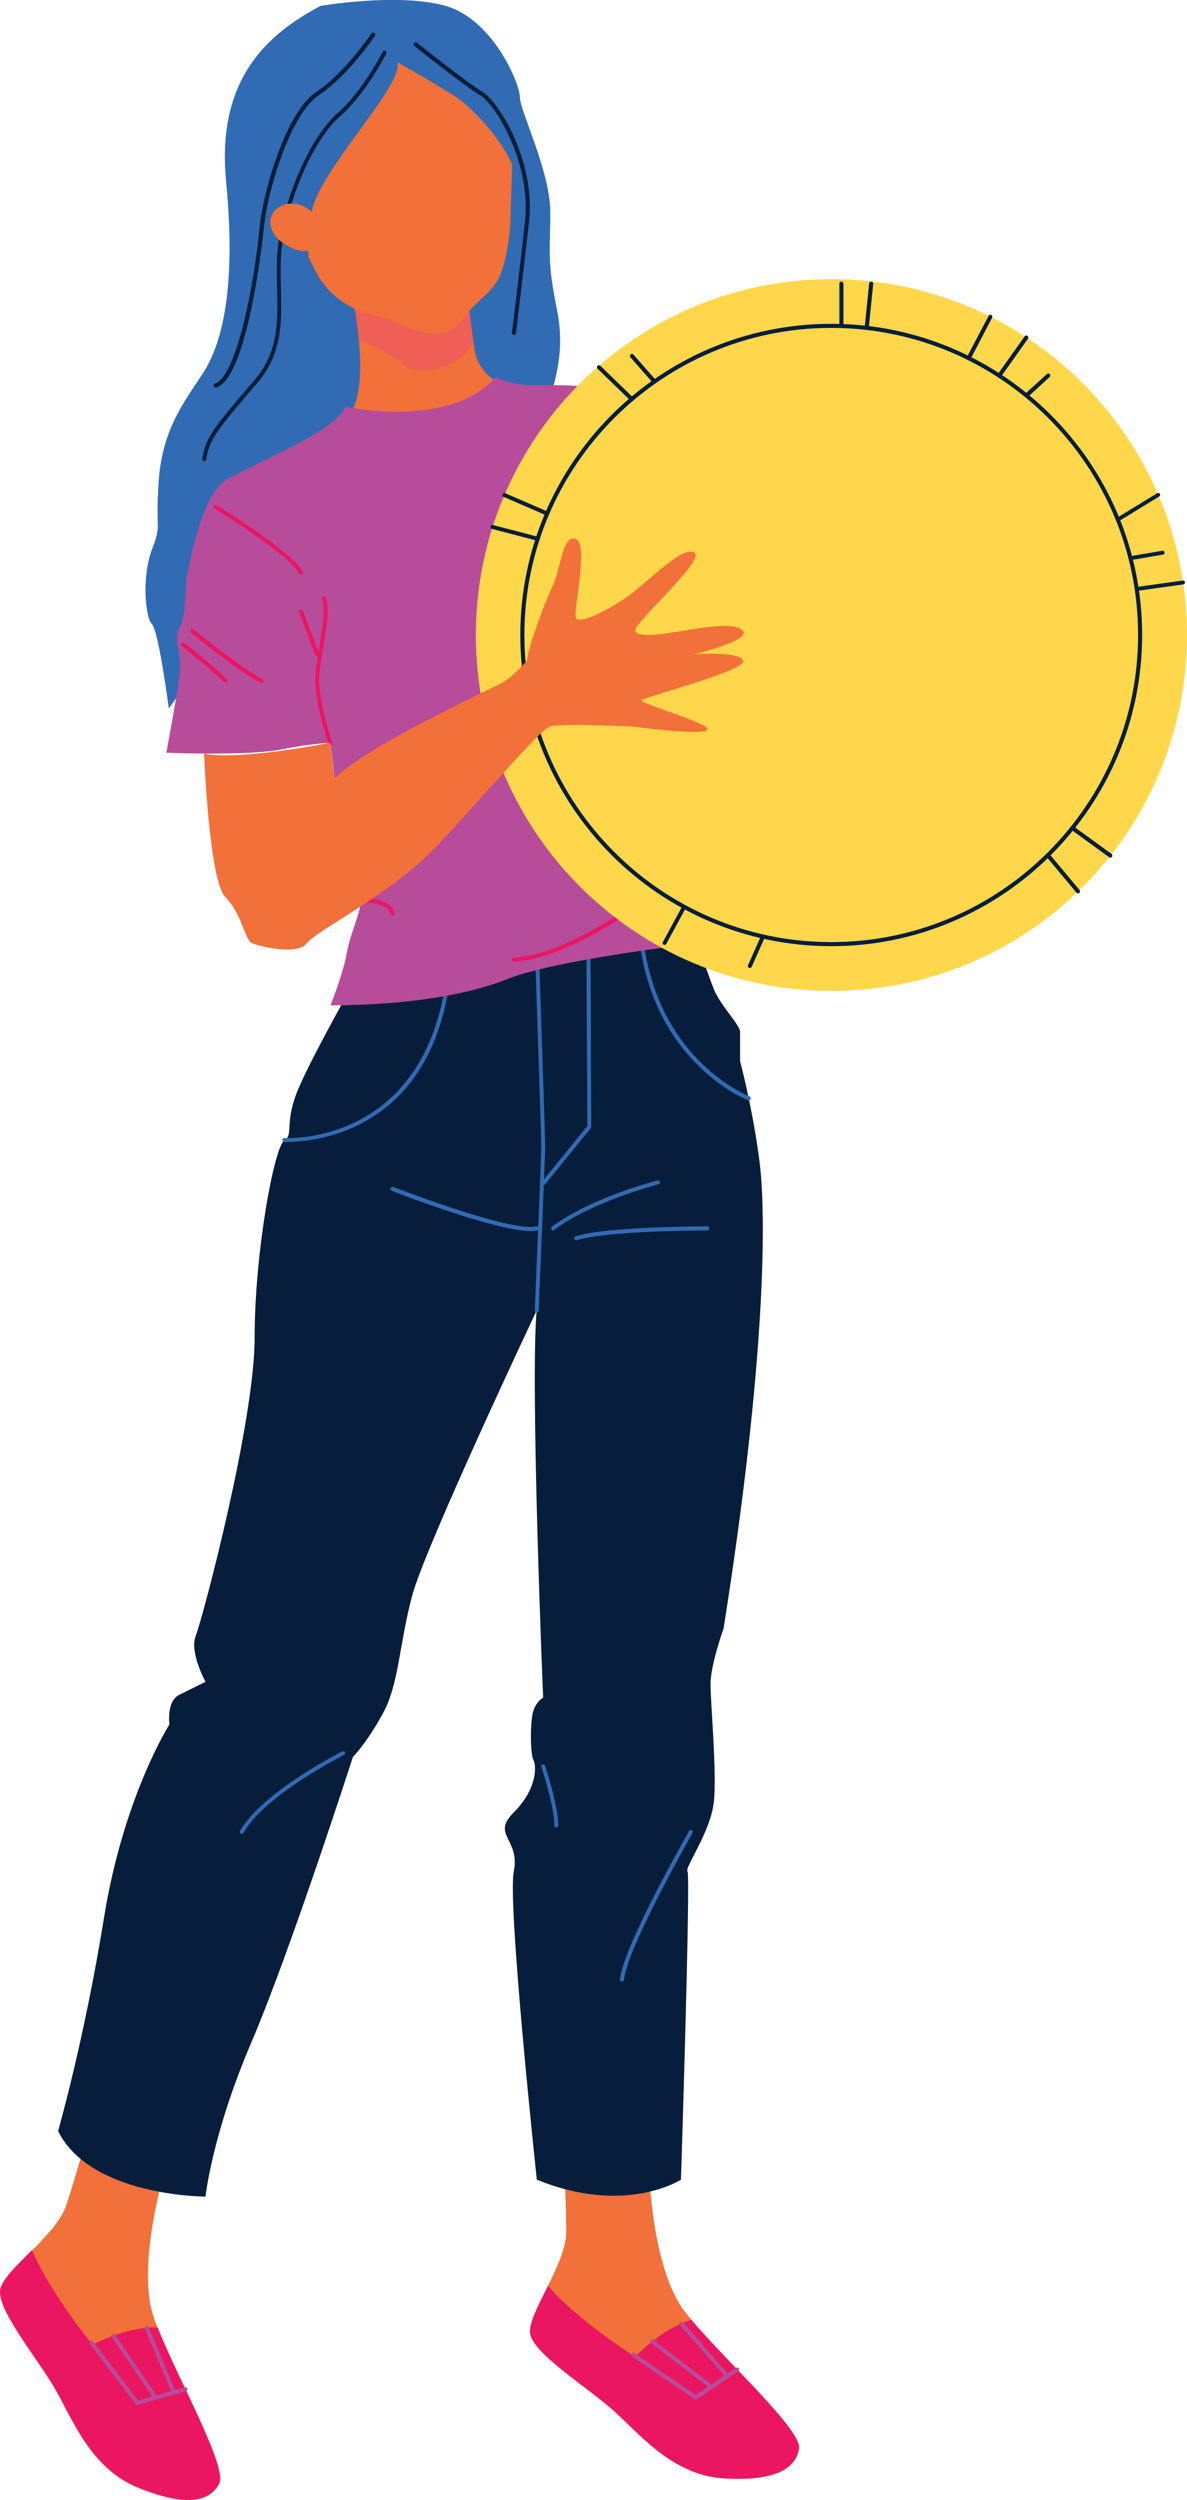 <?xml version="1.0" encoding="UTF-8"?> <!-- Generator: Adobe Illustrator 24.3.0, SVG Export Plug-In . SVG Version: 6.00 Build 0) --> <svg xmlns="http://www.w3.org/2000/svg" xmlns:xlink="http://www.w3.org/1999/xlink" id="Слой_1" x="0px" y="0px" viewBox="0 0 58.22 122.52" style="enable-background:new 0 0 58.22 122.52;" xml:space="preserve"> <style type="text/css"> .st0{fill:#566C3D;} .st1{fill:#85AA6B;} .st2{fill:#316BB3;} .st3{fill:#F27039;} .st4{fill:#EA1661;} .st5{fill:#B74C9B;} .st6{fill:#F05F55;} .st7{fill:#061E3B;} .st8{fill:#24142B;} .st9{fill:#FFD74A;} </style> <g> <rect x="29.51" y="28.75" transform="matrix(0.341 -0.94 0.94 0.341 -1.047 56.21)" class="st0" width="20.13" height="0.2"></rect> <rect x="26.24" y="20.29" transform="matrix(0.368 -0.93 0.93 0.368 0.963 42.184)" class="st0" width="10.57" height="0.2"></rect> <rect x="22.49" y="20.2" transform="matrix(0.214 -0.977 0.977 0.214 -14.154 47.737)" class="st0" width="0.2" height="24.92"></rect> <path class="st1" d="M11.65,83.22c-0.01,0-0.02,0-0.03,0c-0.05-0.02-0.08-0.07-0.07-0.12l3.22-10.68c0.02-0.05,0.07-0.08,0.12-0.06 c0.05,0.02,0.08,0.07,0.07,0.12l-3.22,10.68C11.73,83.19,11.69,83.22,11.65,83.22L11.65,83.22z"></path> <path class="st2" d="M15.72,0.29c-2.48,1.32-5.13,3.48-4.63,8.61c0.5,5.13-0.17,7.94-1.16,9.43c-0.99,1.49-1.99,2.81-2.15,5.3 c-0.17,2.48,0.17,1.99-0.33,3.31c-0.5,1.32-0.33,3.31,0,3.64c0.33,0.33,0.83,4.14,0.83,4.14l6.79-9.43c0,0,10.63-1.82,11.28-3.89 c0.64-2.07,1.47-3.72,0.97-6.21c-0.5-2.48-0.33-2.81-0.33-4.8s-1.49-4.96-1.49-5.63c0-0.66-1.32-3.81-3.64-4.47 C19.53-0.37,15.72,0.29,15.72,0.29L15.72,0.29z"></path> <path class="st3" d="M31.79,105.05c0,2.09,0.32,6.27,1.77,8.2c1.45,1.93,5.79,5.79,5.63,6.75c-0.16,0.96-1.13,1.61-3.7,1.45 c-2.57-0.16-4.18-2.25-5.47-3.38c-1.29-1.13-3.86-2.73-4.02-3.7c-0.16-0.96,1.77-3.38,1.77-4.98c0-1.61-0.16-4.98-0.16-4.98 L31.79,105.05z"></path> <path class="st4" d="M39.19,120c0.15-0.9-3.58-4.29-5.28-6.31c-0.6,0.18-1.59,0.64-2.76,1.81c0,0-2.8-1.77-4.27-3.47 c-0.48,0.96-0.95,1.85-0.87,2.35c0.16,0.96,2.73,2.57,4.02,3.7c1.29,1.13,2.89,3.21,5.47,3.38C38.06,121.61,39.03,120.96,39.19,120 L39.19,120z"></path> <path class="st5" d="M34.12,117.6c-0.02,0-0.04-0.01-0.06-0.02l-3.05-2.09c-0.04-0.03-0.06-0.09-0.03-0.14 c0.03-0.04,0.09-0.06,0.14-0.03l3,2.05l1.98-1.33c0.04-0.03,0.11-0.02,0.14,0.03c0.03,0.04,0.02,0.11-0.03,0.14l-2.04,1.37 C34.16,117.6,34.14,117.6,34.12,117.6L34.12,117.6z"></path> <path class="st5" d="M34.85,117.04c-0.02,0-0.04-0.01-0.06-0.02l-2.86-2.19c-0.04-0.03-0.05-0.09-0.02-0.14 c0.03-0.04,0.09-0.05,0.14-0.02l2.86,2.19c0.04,0.03,0.05,0.09,0.02,0.14C34.9,117.03,34.88,117.04,34.85,117.04L34.85,117.04z"></path> <path class="st5" d="M35.68,116.56c-0.03,0-0.05-0.01-0.07-0.03l-2.26-2.59c-0.04-0.04-0.03-0.1,0.01-0.14 c0.04-0.03,0.1-0.03,0.14,0.01l2.26,2.59c0.04,0.04,0.03,0.1-0.01,0.14C35.72,116.55,35.7,116.56,35.68,116.56L35.68,116.56z"></path> <path class="st3" d="M8.43,105.2c-0.66,1.98-1.66,6.05-0.9,8.34c0.77,2.29,3.68,7.31,3.22,8.18c-0.46,0.86-1.57,1.17-3.96,0.21 c-2.39-0.96-3.26-3.45-4.13-4.92c-0.87-1.47-2.8-3.81-2.65-4.77c0.15-0.97,2.74-2.65,3.24-4.17c0.51-1.53,1.41-4.78,1.41-4.78 L8.43,105.2z"></path> <path class="st4" d="M10.75,121.71c0.42-0.8-2.06-5.2-3.02-7.65c-0.63-0.02-1.71,0.11-3.19,0.85c0,0-2.1-2.56-2.97-4.64 c-0.76,0.76-1.49,1.45-1.56,1.95c-0.15,0.97,1.79,3.3,2.65,4.77c0.87,1.47,1.74,3.96,4.13,4.92 C9.18,122.88,10.3,122.58,10.75,121.71L10.75,121.71z"></path> <path class="st5" d="M6.73,117.85c-0.03,0-0.06-0.01-0.08-0.04l-2.24-2.94c-0.03-0.04-0.02-0.1,0.02-0.14 c0.04-0.03,0.1-0.02,0.14,0.02l2.2,2.89l2.3-0.64c0.05-0.02,0.11,0.02,0.12,0.07c0.01,0.05-0.02,0.11-0.07,0.12l-2.36,0.66 C6.75,117.85,6.74,117.85,6.73,117.85L6.73,117.85z"></path> <path class="st5" d="M7.59,117.55c-0.03,0-0.06-0.02-0.08-0.04l-2.03-2.98c-0.03-0.04-0.02-0.1,0.03-0.14 c0.04-0.03,0.11-0.02,0.14,0.03l2.03,2.98c0.03,0.04,0.02,0.11-0.03,0.14C7.63,117.54,7.61,117.55,7.59,117.55L7.59,117.55z"></path> <path class="st5" d="M8.53,117.35c-0.04,0-0.07-0.02-0.09-0.06l-1.33-3.17c-0.02-0.05,0-0.11,0.05-0.13c0.05-0.02,0.11,0,0.13,0.05 l1.33,3.17c0.02,0.05,0,0.11-0.05,0.13C8.56,117.35,8.55,117.35,8.53,117.35L8.53,117.35z"></path> <path class="st3" d="M24.4,18.73c0,0-0.96-0.48-1.13-1.61c-0.16-1.13-0.32-2.41-0.32-2.41h-5.63c0,0,0.96,4.5-0.32,5.79 c-1.29,1.29,5.47,0.64,5.63,0.48S24.4,18.73,24.4,18.73L24.4,18.73z"></path> <path class="st6" d="M23.23,16.87c-0.14-1.03-0.27-2.08-0.27-2.08h-5.63c0,0,0.17,0.82,0.28,1.85c0.67,0.29,1.71,0.78,2.14,1.2 c0.64,0.64,2.41,0.16,2.89-0.32C22.82,17.33,23.04,17.09,23.23,16.87L23.23,16.87z"></path> <path class="st7" d="M33.72,44.77c0,0,0.96,2.89,1.29,3.7c0.32,0.8,1.29,1.77,1.29,2.09V52c0,0,0.64,2.41,0.96,4.98 c0.32,2.57,0.32,9.64-1.77,22.83c0,0-0.64,1.77-0.64,2.73c0,0.96,0.32,4.34,0.16,5.79c-0.16,1.45-1.45,3.22-1.29,3.38 c0.16,0.16-0.32,15.11-0.32,15.11s-2.73,1.77-7.07,0c0,0-1.45-13.5-1.13-15.11c0.32-1.61-1.13-1.77,0-2.89 c1.13-1.13,1.13-2.25,0.96-2.57c-0.16-0.32-0.16-1.93,0-2.41c0.16-0.48,0.48-0.64,0.48-0.64s-0.64-15.27-0.32-18.97 c0,0-5.47,11.57-6.11,13.99c-0.64,2.41-0.64,4.34-1.45,5.79c-0.8,1.45-1.45,2.09-1.45,2.09s-3.05,9.48-4.98,13.99 c-1.93,4.5-2.25,7.56-2.25,7.56s-5.63,0-7.23-3.21c0,0,1.29-4.5,2.25-10.45c0.96-5.95,3.21-9.48,3.21-9.48s-0.16-1.13,0.48-1.45 l1.29-0.64c0,0-0.8-1.45-0.48-2.25c0.32-0.8,2.89-10.45,2.89-14.63c0-4.18,0.96-9.32,1.45-9.64c0.48-0.32,0-0.8,0.64-2.41 c0.64-1.61,3.38-6.43,3.38-6.43L33.72,44.77z"></path> <path class="st2" d="M26.33,64.32L26.33,64.32c-0.06,0-0.1-0.05-0.1-0.1c0-0.08,0.32-7.56,0.32-8.03c0-0.48-0.32-9.87-0.32-9.96 c0-0.05,0.04-0.1,0.09-0.1c0.05,0,0.1,0.04,0.1,0.09c0.01,0.39,0.32,9.49,0.32,9.97c0,0.48-0.31,7.73-0.32,8.04 C26.42,64.28,26.38,64.32,26.33,64.32L26.33,64.32z"></path> <path class="st2" d="M26.65,58.08c-0.02,0-0.04-0.01-0.06-0.02c-0.04-0.03-0.05-0.1-0.01-0.14l2.23-2.74l-0.05-9.37 c0-0.05,0.04-0.1,0.1-0.1h0c0.05,0,0.1,0.04,0.1,0.1L29,55.22c0,0.02-0.01,0.04-0.02,0.06l-2.25,2.77 C26.71,58.07,26.68,58.08,26.65,58.08L26.65,58.08z"></path> <path class="st2" d="M14.12,55.96c-0.11,0-0.17,0-0.18,0c-0.05,0-0.09-0.05-0.09-0.1c0-0.05,0.05-0.09,0.1-0.09 c0.07,0.01,6.83,0.38,7.93-7.79c0.01-0.05,0.06-0.09,0.11-0.08c0.05,0.01,0.09,0.06,0.08,0.11C21.06,55.6,15.21,55.96,14.12,55.96 L14.12,55.96z"></path> <path class="st2" d="M36.72,53.93c-0.01,0-0.02,0-0.03-0.01c-0.05-0.02-4.51-1.76-5.31-7.7c-0.01-0.05,0.03-0.1,0.08-0.11 c0.05-0.01,0.1,0.03,0.11,0.08c0.79,5.82,5.14,7.53,5.19,7.54c0.05,0.02,0.08,0.08,0.06,0.13C36.8,53.91,36.76,53.93,36.72,53.93 L36.72,53.93z"></path> <path class="st2" d="M27.13,60.3c-0.03,0-0.06-0.01-0.08-0.04c-0.03-0.04-0.02-0.1,0.02-0.14c1.92-1.44,5.15-2.26,5.18-2.27 c0.05-0.01,0.11,0.02,0.12,0.07c0.01,0.05-0.02,0.1-0.07,0.12c-0.03,0.01-3.22,0.82-5.11,2.23C27.17,60.29,27.15,60.3,27.13,60.3 L27.13,60.3z"></path> <path class="st2" d="M26.02,60.33c-1.72,0-6.58-1.88-6.8-1.97c-0.05-0.02-0.07-0.08-0.06-0.13c0.02-0.05,0.08-0.08,0.13-0.06 c0.06,0.02,5.77,2.24,7.01,1.93c0.05-0.01,0.11,0.02,0.12,0.07c0.01,0.05-0.02,0.11-0.07,0.12C26.26,60.32,26.15,60.33,26.02,60.33 L26.02,60.33z"></path> <path class="st2" d="M28.26,60.78c-0.04,0-0.08-0.03-0.09-0.07c-0.02-0.05,0.01-0.11,0.06-0.12c1.44-0.48,6.26-0.49,6.46-0.49 c0.05,0,0.1,0.04,0.1,0.1c0,0.05-0.04,0.1-0.1,0.1c-0.05,0-4.98,0.01-6.4,0.48C28.28,60.78,28.27,60.78,28.26,60.78L28.26,60.78z"></path> <path class="st2" d="M30.51,97.11c0,0-0.01,0-0.01,0c-0.05-0.01-0.09-0.05-0.09-0.11c0.16-1.61,3.26-7.04,3.39-7.27 c0.03-0.05,0.09-0.06,0.13-0.04c0.05,0.03,0.06,0.09,0.04,0.13c-0.03,0.06-3.21,5.63-3.36,7.19C30.6,97.07,30.56,97.11,30.51,97.11 L30.51,97.11z"></path> <path class="st2" d="M27.29,89.55c-0.05,0-0.1-0.04-0.1-0.1c0-0.94-0.63-2.84-0.64-2.86c-0.02-0.05,0.01-0.11,0.06-0.12 c0.05-0.02,0.11,0.01,0.12,0.06c0.03,0.08,0.65,1.96,0.65,2.92C27.39,89.51,27.35,89.55,27.29,89.55L27.29,89.55z"></path> <path class="st2" d="M11.86,89.87c-0.02,0-0.03,0-0.05-0.01c-0.05-0.03-0.06-0.09-0.04-0.13c1.13-1.93,4.87-3.82,5.02-3.9 c0.05-0.02,0.11,0,0.13,0.04c0.02,0.05,0,0.11-0.04,0.13c-0.04,0.02-3.85,1.94-4.94,3.82C11.93,89.86,11.89,89.87,11.86,89.87 L11.86,89.87z"></path> <path class="st5" d="M16.92,19.93c0,0,5.14,1.13,7.39-1.45c0,0,0.72,0.4,1.85,0.4c1.13,0,4.66-0.16,5.47,1.29 c0.8,1.45,4.18,9.32,4.18,9.32s0,0.48-0.96,1.13c-0.96,0.64-2.25,0.96-2.25,0.96s0.16,1.29,0,2.09c-0.16,0.8-0.64,2.57-0.16,3.86 c0.48,1.29,1.45,2.89,1.29,3.54c-0.16,0.64,0.32,0.64,0.32,1.12c0,0.48-0.48,1.93-0.48,1.93l0.8,2.09c0,0-7.07,0.8-9.48,1.77 c-2.41,0.96-5.79,1.29-8.68,1.29c0,0,0.64-1.61,0.8-2.57c0.16-0.96,0.8-2.25,0.64-2.57C17.49,43.8,17,43.8,17,43.32 c0-0.48-0.8-6.91-0.8-6.91s-0.8,0-2.41,0.32c-1.61,0.32-5.63,0.16-5.63,0.16s0.48-2.57,0.64-3.7c0.16-1.13-0.32-1.93,0-2.41 c0.32-0.48,0.32-2.25,0.32-2.25s0.64-4.18,1.93-4.98C12.34,22.75,16.52,21.14,16.92,19.93L16.92,19.93z"></path> <path class="st4" d="M16.2,36.51c-0.04,0-0.08-0.03-0.09-0.07c-0.03-0.08-0.65-1.96-0.65-3.09c0-0.45,0.1-1.03,0.2-1.64 c0.15-0.92,0.31-1.87,0.13-2.34c-0.02-0.05,0-0.11,0.05-0.13c0.05-0.02,0.11,0,0.13,0.05c0.21,0.51,0.04,1.49-0.12,2.44 c-0.1,0.61-0.2,1.18-0.2,1.61c0,1.1,0.63,3,0.64,3.02c0.02,0.05-0.01,0.11-0.06,0.12C16.22,36.51,16.21,36.51,16.2,36.51 L16.2,36.51z"></path> <path class="st8" d="M32.6,31.68c-0.04,0-0.08-0.03-0.09-0.07c-0.01-0.02-0.64-2.24-0.95-2.71c-0.33-0.49-1.11-4.68-1.14-4.86 c-0.01-0.05,0.03-0.1,0.08-0.11c0.05-0.01,0.1,0.03,0.11,0.08c0.22,1.2,0.86,4.4,1.11,4.79c0.33,0.49,0.95,2.67,0.98,2.76 c0.01,0.05-0.02,0.11-0.07,0.12C32.61,31.68,32.6,31.68,32.6,31.68L32.6,31.68z"></path> <path class="st4" d="M15.56,32.17c-0.04,0-0.08-0.02-0.09-0.06l-0.8-2.09c-0.02-0.05,0.01-0.11,0.06-0.13 c0.05-0.02,0.11,0.01,0.13,0.06l0.8,2.09c0.02,0.05-0.01,0.11-0.06,0.13C15.58,32.16,15.57,32.17,15.56,32.17L15.56,32.17z"></path> <path class="st8" d="M31.55,28.14c-0.05,0-0.1-0.04-0.1-0.1l-0.08-3.21c0-0.05,0.04-0.1,0.09-0.1h0c0.05,0,0.1,0.04,0.1,0.1 l0.08,3.21C31.65,28.1,31.61,28.14,31.55,28.14L31.55,28.14z"></path> <path class="st4" d="M12.82,33.45c-0.01,0-0.02,0-0.04-0.01c-0.81-0.32-3.3-2.34-3.4-2.43c-0.04-0.03-0.05-0.1-0.01-0.14 c0.03-0.04,0.1-0.05,0.14-0.01c0.03,0.02,2.57,2.08,3.35,2.4c0.05,0.02,0.07,0.08,0.05,0.13C12.9,33.43,12.86,33.45,12.82,33.45 L12.82,33.45z"></path> <path class="st4" d="M11.06,33.45c-0.02,0-0.05-0.01-0.07-0.03c-0.47-0.47-2.07-1.75-2.08-1.76c-0.04-0.03-0.05-0.1-0.02-0.14 c0.03-0.04,0.1-0.05,0.14-0.02c0.07,0.05,1.62,1.3,2.1,1.78c0.04,0.04,0.04,0.1,0,0.14C11.11,33.44,11.08,33.45,11.06,33.45 L11.06,33.45z"></path> <path class="st4" d="M14.75,28.15c-0.04,0-0.07-0.02-0.09-0.05c-0.46-0.93-4.11-3.15-4.14-3.18c-0.05-0.03-0.06-0.09-0.03-0.13 c0.03-0.05,0.09-0.06,0.13-0.03c0.15,0.09,3.73,2.28,4.22,3.26c0.02,0.05,0,0.11-0.04,0.13C14.78,28.14,14.77,28.15,14.75,28.15 L14.75,28.15z"></path> <path class="st8" d="M30.99,23.16c-0.05,0-0.1-0.04-0.1-0.1c0-0.49,0.47-2.05,0.49-2.12c0.02-0.05,0.07-0.08,0.12-0.07 c0.05,0.02,0.08,0.07,0.07,0.12c0,0.02-0.48,1.6-0.48,2.06C31.09,23.12,31.04,23.16,30.99,23.16L30.99,23.16z"></path> <path class="st8" d="M20.54,38.27c-0.05,0-0.09-0.03-0.1-0.08c-0.01-0.05,0.03-0.1,0.08-0.11c1.89-0.31,9.53-5.24,9.61-5.29 c0.04-0.03,0.11-0.02,0.13,0.03c0.03,0.05,0.02,0.11-0.03,0.14c-0.32,0.2-7.76,5-9.68,5.32C20.55,38.27,20.55,38.27,20.54,38.27 L20.54,38.27z"></path> <path class="st8" d="M29.38,44.06c-0.04,0-0.08-0.03-0.09-0.07c-0.01-0.05,0.02-0.11,0.07-0.12c1.88-0.47,4.25-2.5,4.28-2.52 c0.04-0.03,0.1-0.03,0.14,0.01c0.04,0.04,0.03,0.1-0.01,0.14c-0.1,0.08-2.43,2.08-4.36,2.56C29.4,44.06,29.39,44.06,29.38,44.06 L29.38,44.06z"></path> <path class="st4" d="M25.2,47.12c-0.05,0-0.1-0.04-0.1-0.09c0-0.05,0.04-0.1,0.09-0.1c3.3-0.16,8.09-4.27,8.14-4.32 c0.04-0.04,0.1-0.03,0.14,0.01c0.03,0.04,0.03,0.1-0.01,0.14C33.27,42.92,28.58,46.96,25.2,47.12L25.2,47.12z"></path> <path class="st4" d="M19.25,44.87c-0.04,0-0.08-0.03-0.09-0.07c-0.14-0.56-1.18-0.57-1.19-0.57c-0.05,0-0.1-0.04-0.1-0.1 c0-0.05,0.04-0.1,0.1-0.1c0.05,0,1.2,0.01,1.38,0.72c0.01,0.05-0.02,0.1-0.07,0.12C19.27,44.86,19.26,44.87,19.25,44.87 L19.25,44.87z"></path> <path class="st9" d="M58.22,31.12c0-9.63-7.81-17.44-17.44-17.44c-9.63,0-17.44,7.81-17.44,17.44c0,9.63,7.81,17.44,17.44,17.44 C50.41,48.57,58.22,40.76,58.22,31.12L58.22,31.12z"></path> <path class="st7" d="M40.77,46.37c-8.41,0-15.25-6.84-15.25-15.25c0-8.41,6.84-15.25,15.25-15.25c8.41,0,15.25,6.84,15.25,15.25 C56.02,39.53,49.18,46.37,40.77,46.37L40.77,46.37z M40.77,16.07c-8.3,0-15.05,6.75-15.05,15.05c0,8.3,6.75,15.05,15.05,15.05 s15.05-6.75,15.05-15.05C55.83,22.82,49.07,16.07,40.77,16.07L40.77,16.07z"></path> <path class="st7" d="M41.27,16.07L41.27,16.07c-0.05,0-0.1-0.04-0.1-0.1l0-2.07c0-0.05,0.04-0.1,0.1-0.1h0c0.05,0,0.1,0.04,0.1,0.1 l0,2.07C41.37,16.03,41.33,16.07,41.27,16.07L41.27,16.07z"></path> <path class="st7" d="M42.51,16.17C42.5,16.17,42.5,16.17,42.51,16.17c-0.06-0.01-0.1-0.05-0.1-0.11l0.22-2.17 c0.01-0.05,0.05-0.09,0.11-0.09c0.05,0.01,0.09,0.05,0.09,0.11l-0.22,2.17C42.6,16.13,42.56,16.17,42.51,16.17L42.51,16.17z"></path> <path class="st7" d="M47.51,17.65c-0.02,0-0.03,0-0.05-0.01c-0.05-0.03-0.07-0.08-0.04-0.13l1.07-2.03 c0.02-0.05,0.08-0.07,0.13-0.04c0.05,0.03,0.07,0.08,0.04,0.13L47.6,17.6C47.58,17.63,47.55,17.65,47.51,17.65L47.51,17.65z"></path> <path class="st7" d="M49.01,18.51c-0.02,0-0.04-0.01-0.06-0.02c-0.04-0.03-0.05-0.09-0.02-0.14l1.33-1.87 c0.03-0.04,0.09-0.05,0.14-0.02c0.04,0.03,0.05,0.09,0.02,0.14l-1.33,1.87C49.07,18.49,49.04,18.51,49.01,18.51L49.01,18.51z"></path> <path class="st7" d="M50.34,19.47c-0.03,0-0.05-0.01-0.07-0.03c-0.04-0.04-0.03-0.1,0.01-0.14l1.07-0.97 c0.04-0.04,0.1-0.03,0.14,0.01c0.04,0.04,0.03,0.1-0.01,0.14l-1.06,0.97C50.39,19.46,50.36,19.47,50.34,19.47L50.34,19.47z"></path> <path class="st7" d="M32.1,18.8c-0.03,0-0.05-0.01-0.07-0.03l-1.11-1.26c-0.04-0.04-0.03-0.1,0.01-0.14 c0.04-0.04,0.1-0.03,0.14,0.01l1.11,1.26c0.04,0.04,0.03,0.1-0.01,0.14C32.14,18.79,32.12,18.8,32.1,18.8L32.1,18.8z"></path> <path class="st7" d="M30.99,19.66c-0.02,0-0.05-0.01-0.07-0.03l-1.61-1.56c-0.04-0.04-0.04-0.1,0-0.14c0.04-0.04,0.1-0.04,0.14,0 l1.61,1.56c0.04,0.04,0.04,0.1,0,0.14C31.04,19.65,31.01,19.66,30.99,19.66L30.99,19.66z"></path> <path class="st7" d="M26.84,25.27c-0.01,0-0.03,0-0.04-0.01l-2.1-0.91c-0.05-0.02-0.07-0.08-0.05-0.13 c0.02-0.05,0.08-0.07,0.13-0.05l2.1,0.91c0.05,0.02,0.07,0.08,0.05,0.13C26.91,25.24,26.88,25.27,26.84,25.27L26.84,25.27z"></path> <path class="st7" d="M26.37,26.5c-0.01,0-0.02,0-0.02,0l-2.22-0.58c-0.05-0.01-0.08-0.07-0.07-0.12c0.01-0.05,0.07-0.08,0.12-0.07 l2.22,0.58c0.05,0.01,0.08,0.07,0.07,0.12C26.46,26.48,26.42,26.5,26.37,26.5L26.37,26.5z"></path> <path class="st7" d="M54.83,25.56c-0.03,0-0.06-0.02-0.08-0.05c-0.03-0.05-0.01-0.11,0.03-0.13l1.98-1.21 c0.05-0.03,0.11-0.01,0.13,0.03c0.03,0.05,0.01,0.11-0.03,0.13l-1.98,1.21C54.87,25.56,54.85,25.56,54.83,25.56L54.83,25.56z"></path> <path class="st7" d="M55.45,27.45c-0.05,0-0.09-0.03-0.1-0.08c-0.01-0.05,0.03-0.1,0.08-0.11l1.58-0.27 c0.05-0.01,0.1,0.03,0.11,0.08c0.01,0.05-0.03,0.1-0.08,0.11l-1.58,0.27C55.46,27.45,55.46,27.45,55.45,27.45L55.45,27.45z"></path> <path class="st7" d="M55.82,28.95c-0.05,0-0.09-0.04-0.1-0.08c-0.01-0.05,0.03-0.1,0.08-0.11l2.21-0.31 c0.05-0.01,0.1,0.03,0.11,0.08c0.01,0.05-0.03,0.1-0.08,0.11l-2.21,0.31C55.83,28.95,55.83,28.95,55.82,28.95L55.82,28.95z"></path> <path class="st7" d="M54.46,42.03c-0.02,0-0.04-0.01-0.06-0.02l-1.86-1.35c-0.04-0.03-0.05-0.09-0.02-0.14 c0.03-0.04,0.09-0.05,0.14-0.02l1.86,1.35c0.04,0.03,0.05,0.09,0.02,0.14C54.52,42.02,54.49,42.03,54.46,42.03L54.46,42.03z"></path> <path class="st7" d="M52.88,43.78c-0.03,0-0.06-0.01-0.08-0.03l-1.47-1.76c-0.03-0.04-0.03-0.1,0.01-0.14 c0.04-0.03,0.1-0.03,0.14,0.01l1.47,1.76c0.03,0.04,0.03,0.1-0.01,0.14C52.92,43.77,52.9,43.78,52.88,43.78L52.88,43.78z"></path> <path class="st7" d="M36.78,47.44c-0.01,0-0.03,0-0.04-0.01c-0.05-0.02-0.07-0.08-0.05-0.13l0.64-1.44 c0.02-0.05,0.08-0.07,0.13-0.05c0.05,0.02,0.07,0.08,0.05,0.13l-0.64,1.44C36.85,47.42,36.81,47.44,36.78,47.44L36.78,47.44z"></path> <path class="st7" d="M32.6,46.31c-0.02,0-0.03,0-0.05-0.01c-0.05-0.03-0.07-0.08-0.04-0.13l0.96-1.77 c0.03-0.05,0.09-0.06,0.13-0.04c0.05,0.03,0.06,0.08,0.04,0.13l-0.96,1.77C32.66,46.29,32.63,46.31,32.6,46.31L32.6,46.31z"></path> <path class="st3" d="M10.01,36.93c0,0,0.24,6.23,1.04,7.03c0.8,0.8,0.96,2.09,1.29,2.25c0.32,0.16,2.25,0.64,2.73,0 c0.48-0.64,4.18-2.41,6.43-4.82c2.25-2.41,4.98-5.63,5.47-5.79c0.48-0.16,4.02,0,4.02,0s3.54,0.48,3.7,0.16 c0.16-0.32-3.38-1.29-3.22-1.45c0.16-0.16,5.14-1.45,4.98-1.93c-0.16-0.48-2.41-0.32-2.41-0.32s2.73-0.64,2.41-1.13 c-0.32-0.48-2.09-0.16-3.05,0c-0.96,0.16-2.09,0.32-2.25,0c-0.16-0.32,3.54-3.54,2.89-3.86c-0.64-0.32-2.41,1.61-3.38,2.25 c-0.96,0.64-2.25,1.29-2.41,0.96c-0.16-0.32,0.64-3.54,0-3.86c-0.64-0.32-0.8,1.61-1.12,2.25c-0.32,0.64-1.13,2.73-1.29,3.7 c0,0-0.64,0.8-1.29,1.13c-0.64,0.32-6.8,3.21-8.14,4.66l-0.22-1.77C16.2,36.41,11.7,37.29,10.01,36.93L10.01,36.93z"></path> <path class="st3" d="M25.02,4.97c0.09,0.54,0.1,1.09,0.11,1.64c0.02,1.57-0.06,2.55-0.09,4.12c-0.01,0.77-0.24,2.36-0.64,3.02 c-0.41,0.67-0.85,0.88-1.36,1.47c-0.25,0.29-0.46,0.64-0.78,0.86c-0.49,0.34-1.14,0.32-1.71,0.16c-0.57-0.16-1.09-0.46-1.65-0.64 c-0.41-0.14-0.84-0.22-1.25-0.37c-0.75-0.28-1.41-0.79-1.87-1.44c-0.2-0.29-0.36-0.6-0.51-0.91c-1.03-2.03-2.18-4.17-2.41-6.47 c-0.31-3.03,1.91-5.14,4.71-5.76c1.38-0.3,2.88-0.29,4.23,0.19C23.51,1.44,24.72,3.21,25.02,4.97L25.02,4.97z"></path> <path class="st2" d="M14.99,15.91c0.48-1.93-0.16-3.54,0.32-5.63c0.48-2.09,4.5-6.11,4.18-7.23c0,0,1.45,0.8,2.73,1.61 c1.29,0.8,3.05,3.05,3.05,4.02V5.63c0,0-0.32-4.02-3.21-4.98c-2.89-0.96-6.91,0.64-6.91,0.64S12.1,3.7,12.42,6.27 C12.74,8.84,14.99,15.91,14.99,15.91L14.99,15.91z"></path> <path class="st7" d="M10.01,22.6c0,0-0.01,0-0.01,0c-0.05-0.01-0.09-0.06-0.08-0.11c0.15-1.03,0.67-1.65,2.06-3.28 c0.16-0.19,0.34-0.4,0.53-0.62c1.16-1.37,1.12-2.87,1.08-4.45c-0.02-0.76-0.04-1.55,0.08-2.33c0.4-2.47,1.63-5.16,2.87-6.25 c1.26-1.1,2.22-3,2.23-3.02c0.02-0.05,0.08-0.07,0.13-0.04c0.05,0.02,0.07,0.08,0.04,0.13c-0.01,0.02-0.99,1.96-2.27,3.08 c-1.21,1.06-2.42,3.7-2.81,6.13c-0.12,0.76-0.1,1.54-0.08,2.29c0.04,1.55,0.09,3.15-1.12,4.59c-0.19,0.22-0.37,0.43-0.53,0.62 c-1.37,1.61-1.88,2.21-2.02,3.18C10.1,22.57,10.06,22.6,10.01,22.6L10.01,22.6z"></path> <path class="st7" d="M10.57,18.99c-0.04,0-0.08-0.02-0.09-0.06c-0.02-0.05,0.01-0.11,0.06-0.13c1.16-0.43,1.99-5.42,2.19-7.63 c0.16-1.74,1.28-5.67,2.78-6.66c1.41-0.94,2.69-2.85,2.71-2.87c0.03-0.04,0.09-0.06,0.14-0.03c0.04,0.03,0.06,0.09,0.03,0.14 c-0.01,0.02-1.31,1.96-2.76,2.92c-1.39,0.92-2.53,4.74-2.69,6.52c-0.01,0.07-0.72,7.2-2.31,7.8C10.6,18.98,10.59,18.99,10.57,18.99 L10.57,18.99z"></path> <path class="st7" d="M25.2,16.41c0,0-0.01,0-0.01,0c-0.05-0.01-0.09-0.06-0.08-0.11c0-0.03,0.33-2.6,0.64-5.46 c0.31-2.78-1.4-5.69-2.2-6.17c-0.8-0.48-3.13-2.34-3.23-2.42c-0.04-0.03-0.05-0.09-0.01-0.14c0.03-0.04,0.1-0.05,0.14-0.02 c0.02,0.02,2.42,1.93,3.2,2.4c0.86,0.52,2.62,3.46,2.3,6.36c-0.32,2.86-0.64,5.44-0.64,5.47C25.29,16.38,25.25,16.41,25.2,16.41 L25.2,16.41z"></path> <path class="st3" d="M14.23,9.98c-0.41,0.02-0.83,0.28-0.94,0.67c-0.09,0.3,0.01,0.63,0.19,0.88c0.18,0.25,0.45,0.43,0.72,0.57 c0.33,0.17,0.74,0.3,1.07,0.12c0.32-0.17,0.45-0.58,0.41-0.94C15.58,10.52,15.04,9.95,14.23,9.98L14.23,9.98z"></path> </g> </svg> 